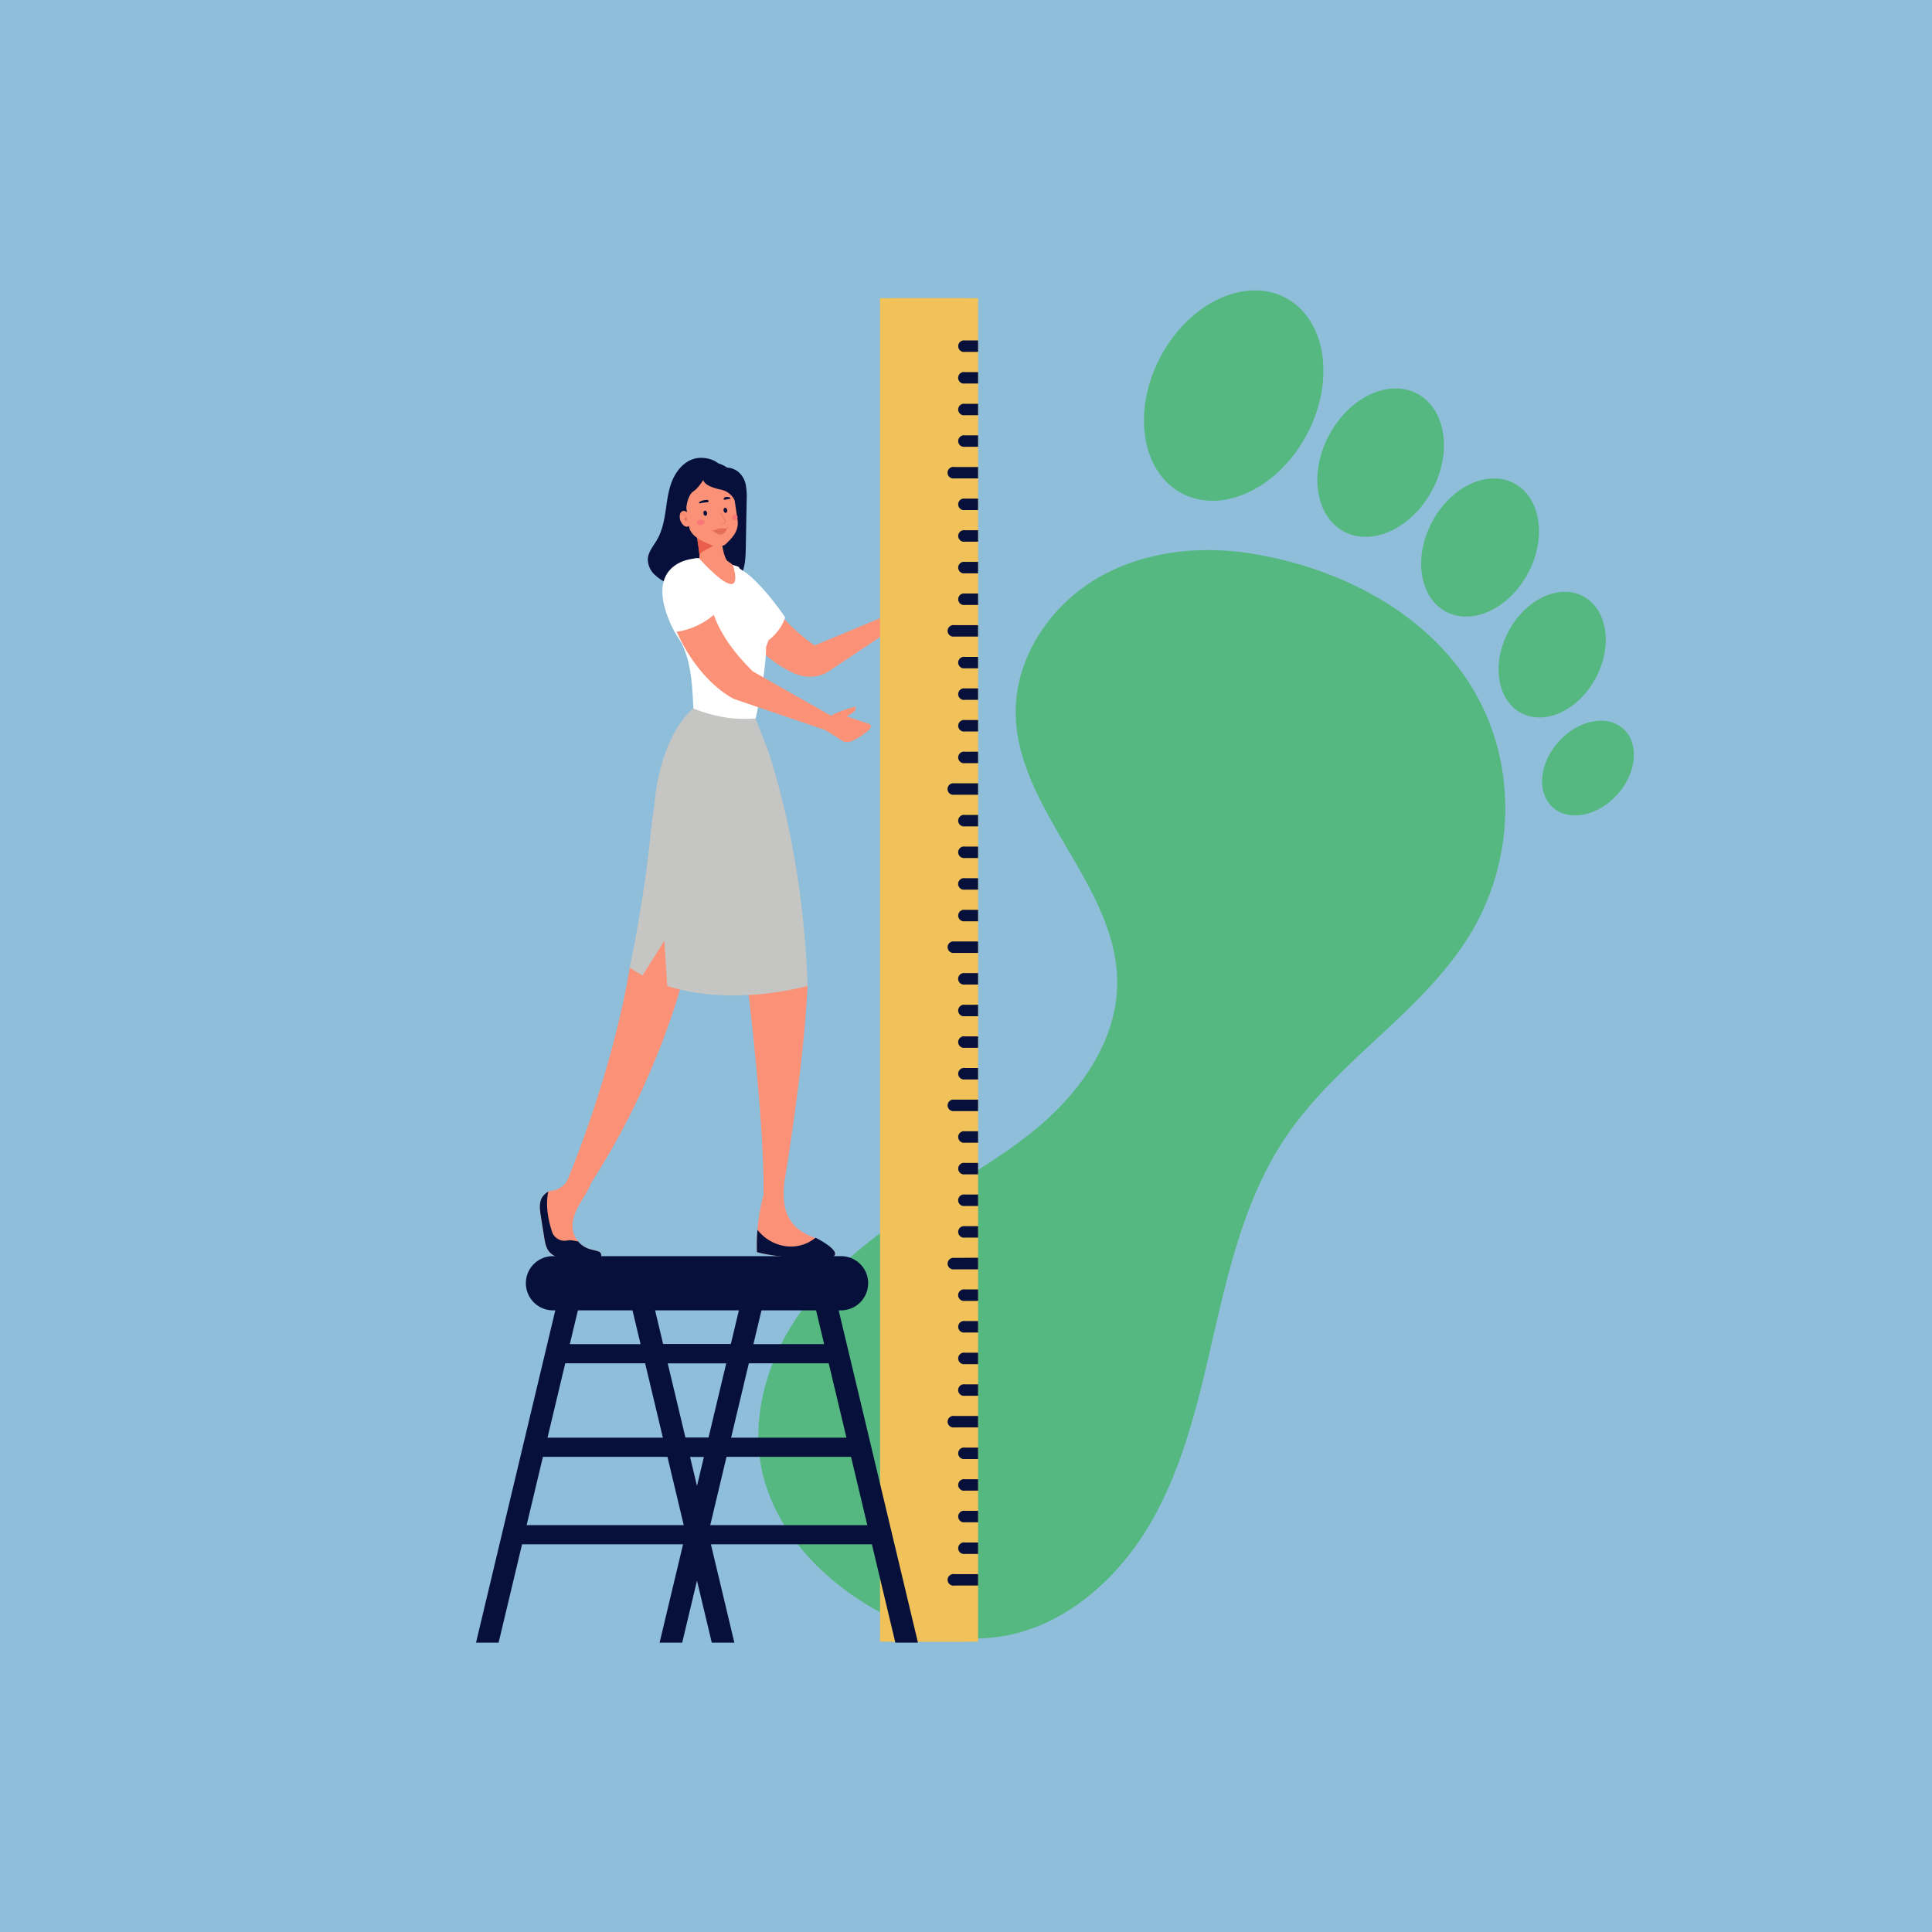 <svg xmlns="http://www.w3.org/2000/svg" viewBox="0 0 1000 1000"><defs><style>.cls-1{fill:#8fbeda;}.cls-2{fill:#06103a;}.cls-3{fill:#fb9278;}.cls-4{fill:#ea5f4c;}.cls-5,.cls-8{fill:none;stroke-linecap:round;stroke-linejoin:round;}.cls-5{stroke:#e56f5d;stroke-width:0.25px;}.cls-6{fill:#e56f5d;}.cls-7{fill:#fa7779;}.cls-8{stroke:#d54c38;stroke-width:0.1px;}.cls-9{fill:#c5c5c3;}.cls-10{fill:#fff;}.cls-11{fill:#e8f7f9;}.cls-12{fill:#ffa59d;}.cls-13{fill:#55b881;}.cls-14{fill:#f0c259;}</style></defs><g id="BG"><rect class="cls-1" width="1000" height="1000"/></g><g id="Layer_1" data-name="Layer 1"><path class="cls-2" d="M338.65,297.28a26.83,26.83,0,0,0,7.69,5.07c6.18,3,12.85,5.43,19.72,5.25s14-3.42,17.28-9.44c2.42-4.42,2.57-9.66,2.67-14.68q.23-12.28.47-24.58a33.52,33.52,0,0,0-.52-8.13,11.34,11.34,0,0,0-4.18-6.82c-1.82-1.28-4.45-2.28-6.56-1.73l-1.27.18-1-1.32c-2.83-3.67-9.41-4.92-13.88-3.57-5.11,1.55-8.88,6.05-11,11s-2.72,10.31-3.5,15.59-1.8,10.65-4.48,15.27c-1.79,3.13-4.39,6-4.76,9.59A11,11,0,0,0,338.65,297.28Z"/><path class="cls-3" d="M370.62,300.14l.95-.14c2.93-.43,8.93-4,8.46-7.23-5.88-.65-6.55-11.62-7.33-22.12a5.67,5.67,0,0,0-6.19-5l-.95.14c-2.93.43-5.88,4.67-5.41,7.87,1.22,9.62,3.93,17.5-.74,21.39.47,3.21,8.28,5.56,11.21,5.13"/><path class="cls-4" d="M373.26,276.59c.87,6-11.15,7.72-11.17,11.1l-1.37-10.15Z"/><path class="cls-3" d="M375.41,281.82c3-2.86,7.23-6.63,6.36-12.55l-1.88-12.79c-1.12-7.61-7.52-13-14.22-12l-.67.1c-6.7,1-11.27,8-10.15,15.62l1.82,12.35c.88,6,9.21,8.34,12.87,10.18,1,.5,5-.05,5.87-.87"/><path class="cls-2" d="M366,265.5c.11.74-.23,1.4-.75,1.47s-1-.45-1.15-1.19.23-1.39.76-1.47,1,.46,1.14,1.19"/><path class="cls-2" d="M376.42,264c.11.74-.23,1.4-.76,1.47s-1-.45-1.14-1.19.23-1.39.75-1.47,1,.46,1.15,1.19"/><path class="cls-2" d="M362.22,260.53A20.07,20.07,0,0,1,366,260c1.14-.09,1-1.26-.08-1.22a6.79,6.79,0,0,0-3.88,1.06c-.32.18-.21.86.19.72"/><path class="cls-2" d="M377.81,258.25a8.86,8.86,0,0,0-2.55.44c-.76.21-.91-1-.22-1.19a3.24,3.24,0,0,1,2.73,0c.24.09.33.77,0,.75"/><path class="cls-3" d="M352.43,270c1,2.12,2.77,3.19,4,2.38s1.53-3.17.58-5.29-2.78-3.19-4.05-2.39-1.53,3.17-.57,5.3"/><path class="cls-5" d="M355.35,268s-.66-2.7-2.84-1.75"/><path class="cls-6" d="M354.31,268.78c.05.49.36.87.71.84s.59-.45.55-.95-.36-.87-.7-.84-.6.45-.56.95"/><path class="cls-6" d="M376.22,273.51c-1,.26-2-.34-2.54-.15a3.53,3.53,0,0,1-1.47.21,5,5,0,0,0-1.1.34,17.2,17.2,0,0,1-2,.75s1.91,2.23,3.88,2c2.8-.26,3.22-3.2,3.22-3.2"/><path class="cls-7" d="M360.64,270.65c.12.77,1.12,1.26,2.25,1.09s1.95-.92,1.83-1.69-1.11-1.26-2.24-1.09-2,.92-1.84,1.69"/><path class="cls-7" d="M378.91,268a1.29,1.29,0,0,0,1.31,1.23,1.44,1.44,0,1,0-1.31-1.23"/><path class="cls-8" d="M376.59,273.21a9,9,0,0,1-3.06,1.73,14.43,14.43,0,0,1-5.14-.47"/><path class="cls-5" d="M373,265.21a39.32,39.32,0,0,0,2.05,3.81c.5.6.7,1.94-1.59,2.3"/><path class="cls-2" d="M380.88,260.49a10.18,10.18,0,0,0-7.52-7c-6-1.26-9.55-3.18-9.49-6l-.72-5.48s5.7-5.56,13.44.23c9.34,7,4.29,18.17,4.29,18.17"/><path class="cls-2" d="M364,248.5s-2.82,4.44-5,5.76c-3.26,1.94-3.81,8.9-3.81,8.9s-8.14-11.63-5.29-17.11c3.6-6.91,14.59-4.53,14.59-4.53Z"/><path class="cls-3" d="M379.63,319.86c11.64,18,24.82,25.66,31,28.48a23.86,23.86,0,0,0,6,1.77h.09a18,18,0,0,0,12.66-2.94C438.64,341,460.43,326.53,461,326l-.36-8.14-39,16.24c-13.84-9.86-20.88-19.21-24.43-25.84A37.76,37.76,0,0,1,379.63,319.86Z"/><path class="cls-3" d="M406.16,610.71s9.78-57.65,11.85-100.37c0,0-6.33-18.27-31.55-4.13,0,0,9.32,74.25,8.75,112.3C395.21,618.51,396.83,625.05,406.16,610.71Z"/><path class="cls-3" d="M294,610.08s22.64-53.28,32-109.27c0,0,8.18-14.72,27.41,6.16,0,0-12.74,51.7-47.44,105.31C305.92,612.28,293.79,620.49,294,610.08Z"/><path class="cls-3" d="M424.56,651.93h-.06c-1.22-.11-21.14-.91-31.62-3.55l-1.06-.29a91.47,91.47,0,0,1,.26-11.52,98.86,98.86,0,0,1,6-27.05,12.66,12.66,0,0,0,8,1.18c-.53,4.75-.78,9.61.29,14.28a19.31,19.31,0,0,0,7.94,12,26.76,26.76,0,0,0,7.69,3.73l.11,0,.15.06a1.91,1.91,0,0,1,.4.23l.05,0c.82.55,1.88,1.57,2.82,2.37a6.28,6.28,0,0,0,1.75,1.23,12.43,12.43,0,0,0,1.87.42C433,648,434.84,651.39,424.56,651.93Z"/><path class="cls-3" d="M279.93,629.36q.87,5.57,1.78,11.13c.41,2.57.87,5.29,2.52,7.33,2.35,2.91,6.44,3.65,10.17,4a92.28,92.28,0,0,0,14.87.07,2.13,2.13,0,0,0,.66-4.08l-.06,0c-1.68-.66-3.52-.87-5.23-1.47a12.41,12.41,0,0,1-4.92-3.24,6.2,6.2,0,0,1-.54-.61,12.31,12.31,0,0,1-2.65-5.6c-.8-4.4.82-8.88,3-12.81s4.82-7.58,6.44-11.74c-4.09,0-8.29-.34-11.95-2.2-1.51,3-2.78,4.15-5.93,5.62-.71.33-3.61.67-4.25,1a8.85,8.85,0,0,0-3,2.67C278.93,622.26,279.39,626,279.93,629.36Z"/><path class="cls-9" d="M418,510.33h0a155.07,155.07,0,0,1-34.18,4.83,124.11,124.11,0,0,1-26.62-1.86c-10.84-2-21.71-5.84-31.26-12.5v0c6.42-30.9,9.64-57.14,10.7-68,.27-2.62.56-5.25.89-7.87s.66-5,1.06-7.5h0c2.67-30.86,14.12-44.87,18.56-49.21l1.76-1.56,5.24-2.17,7.7,2.31,17.85.42,1.69,5.5L397.72,389l0,.06C409.71,426.2,416.62,468.26,418,510.33Z"/><path class="cls-10" d="M382.88,294.53l1.57,8.09,6.44,33c.75-.35,1.47-.7,2.14-1.07,11.36-6.16,13.33-15.06,13.33-15.06-9.58-13.91-17.83-21.69-21.59-23.94a17.94,17.94,0,0,0-1.82-1h0Z"/><path class="cls-10" d="M347.69,324.17a53.36,53.36,0,0,0,4,6.92c.37.52.7,1.09,1,1.7,5.24,10.27,5.65,22.76,6.19,33.91a77,77,0,0,0,18.54,4.93,72.05,72.05,0,0,0,13.73.22h0c3-14,5.33-27.52,5.38-37a0,0,0,0,0,0-.05,20,20,0,0,0-1.93-19.51c-3-13.12-8.87-18.94-12-21.25a9.09,9.09,0,0,0-.89-.59c-.38-.22-.79-.43-1.19-.65h0l-.07,0h0a.36.36,0,0,1-.11,0,26.92,26.92,0,0,0-4-.93c-5-.75-9.22-2.55-14.3-2.87h-.3a12.79,12.79,0,0,0-2.9.2h0c-.07,0-.26,0-.55.07-1.85.24-7.83,1.35-11.79,6C342.39,300,340.49,308.68,347.69,324.17Z"/><path class="cls-2" d="M279.93,629.36q.87,5.57,1.78,11.13c.41,2.57.87,5.29,2.52,7.33,2.35,2.91,6.44,3.65,10.17,4a92.28,92.28,0,0,0,14.87.07,2.13,2.13,0,0,0,.66-4.08l-.06,0c-1.68-.66-3.52-.87-5.23-1.47a12.41,12.41,0,0,1-4.92-3.24,6.2,6.2,0,0,1-.54-.61c-.65.17-3.11-.88-5.57-.42a6.83,6.83,0,0,1-7.84-4.38c0-.13-.09-.26-.13-.39-2.05-6.52-3.34-13.81-1.85-20.49a8.85,8.85,0,0,0-3,2.67C278.93,622.26,279.39,626,279.93,629.36Z"/><path class="cls-2" d="M424.56,651.93h-.06c-1.22-.11-21.14-.91-31.62-3.55l-1.06-.29a91.47,91.47,0,0,1,.26-11.52,22.37,22.37,0,0,0,13.17,8.21,20.09,20.09,0,0,0,16.83-4.09l.11,0,.15.06a1.91,1.91,0,0,1,.4.23l.05,0a45.12,45.12,0,0,1,6.44,4C433,648,434.84,651.39,424.56,651.93Z"/><path class="cls-10" d="M358.28,289.18l1.41,1.58c1.93,2.19,11.88,13.15,17.71,14.22a4.63,4.63,0,0,0,4.49-1.36,5.53,5.53,0,0,0,1.34-3.09,18.4,18.4,0,0,0-.62-6.49c-.05-.18-.09-.37-.14-.57a18.4,18.4,0,0,0-1.94-.68h0a.12.12,0,0,0-.06,0h0l-.11,0a25.54,25.54,0,0,0-4-.92c-5-.76-9.21-2.56-14.29-2.87h-.3a14.05,14.05,0,0,0-2.9.19h0Z"/><path class="cls-3" d="M371.25,298.24a94.84,94.84,0,0,1-8-7.72c-.91-1-1.46-1.6-1.46-1.6a8.53,8.53,0,0,1,1.8-1.1c6.93-3.1,15.75,4.61,15.75,4.61a38.72,38.72,0,0,1,1,4.06C381.79,305.25,376.54,302.65,371.25,298.24Z"/><path class="cls-3" d="M350.28,327c11.94,26.7,29.65,34.79,29.65,34.79l51.44,17.53,3.42-6.18L389.66,347.5c-12.18-11.87-17.7-22.17-20.2-29.27A37.9,37.9,0,0,1,350.28,327Z"/><path class="cls-11" d="M418,510.33h0Z"/><path class="cls-3" d="M345.37,510.33l-1.5-23.41-14.14,22.54S341,517.88,345.37,510.33Z"/><path class="cls-12" d="M422.34,640.8a1.91,1.91,0,0,1,.4.23c-.24-.14-.44-.23-.55-.29Z"/><path class="cls-3" d="M449.53,378a34.17,34.17,0,0,1-7.45,5,7.47,7.47,0,0,1-4.64,1,8.28,8.28,0,0,1-3.19-1.66c-1.53-1.1-5.8-3.59-7.34-4.7l2.63-6.81c3.07-2.11,9.28-4,12.82-5a.48.48,0,0,1,.61.51c-.23,1.81-1.1,2.46-4.76,4.45l11.22,3.79a2.22,2.22,0,0,1,1.08.6C451.22,376,450.36,377.24,449.53,378Z"/><path class="cls-13" d="M763.79,478.62a126,126,0,0,0,12.59-86.37c-13.09-60.64-69-95.65-127.19-105.49-27.61-4.67-57.18-1.58-81.33,12.6S526,339.74,525.72,367.74c-.42,50.92,52.88,90.4,52.54,141.32-.19,28.56-17.84,54.46-39.49,73.09s-47.42,31.69-71.13,47.61c-22.29,15-43.13,32.89-57.44,55.6s-21.55,50.73-15.56,76.9c6,26.37,24.84,48.44,47.1,63.8,21,14.51,46.48,24,71.89,21.54,35.31-3.47,65.08-29.67,82.61-60.51s25-66.21,33-100.79,17-69.81,37.13-99C694,547,740.29,521.42,763.79,478.62Z"/><ellipse class="cls-13" cx="638.52" cy="204.71" rx="57.29" ry="42.89" transform="translate(158.04 672.43) rotate(-62)"/><ellipse class="cls-13" cx="714.56" cy="239.42" rx="40.41" ry="30.25" transform="translate(167.75 757.98) rotate(-62)"/><ellipse class="cls-13" cx="766.05" cy="283.35" rx="37.61" ry="28.16" transform="translate(156.26 826.75) rotate(-62)"/><ellipse class="cls-13" cx="803.36" cy="338.79" rx="34.21" ry="25.61" transform="translate(127.11 889.11) rotate(-62)"/><ellipse class="cls-13" cx="821.97" cy="397.59" rx="27.33" ry="20.46" transform="translate(-22.8 744.12) rotate(-48.12)"/><rect class="cls-14" x="455.51" y="154.35" width="44.51" height="695.38"/><rect class="cls-14" x="461.73" y="154.35" width="44.51" height="695.38"/><path class="cls-2" d="M506.24,176.22v5.91h-6.76a3,3,0,1,1,0-5.91Z"/><path class="cls-2" d="M506.24,192.6v5.9h-6.76a3,3,0,1,1,0-5.9Z"/><path class="cls-2" d="M506.24,209v5.91h-6.76a3,3,0,1,1,0-5.91Z"/><path class="cls-2" d="M506.24,225.34v5.91h-6.76a3,3,0,1,1,0-5.91Z"/><path class="cls-2" d="M506.24,241.72v5.9H494a3,3,0,1,1,0-5.9Z"/><path class="cls-2" d="M506.24,258.09V264h-6.76a3,3,0,1,1,0-5.91Z"/><path class="cls-2" d="M506.24,274.46v5.91h-6.76a3,3,0,1,1,0-5.91Z"/><path class="cls-2" d="M506.24,290.83v5.91h-6.76a3,3,0,1,1,0-5.91Z"/><path class="cls-2" d="M506.24,307.21v5.91h-6.76a3,3,0,1,1,0-5.91Z"/><path class="cls-2" d="M506.24,323.58v5.91H494a3,3,0,1,1,0-5.91Z"/><path class="cls-2" d="M506.24,340v5.91h-6.76a3,3,0,1,1,0-5.91Z"/><path class="cls-2" d="M506.24,356.33v5.91h-6.76a3,3,0,1,1,0-5.91Z"/><path class="cls-2" d="M506.24,372.7v5.91h-6.76a3,3,0,1,1,0-5.91Z"/><path class="cls-2" d="M506.24,389.07V395h-6.76a3,3,0,1,1,0-5.91Z"/><path class="cls-2" d="M506.24,405.45v5.9H494a3,3,0,1,1,0-5.9Z"/><path class="cls-2" d="M506.24,421.82v5.91h-6.76a3,3,0,1,1,0-5.91Z"/><path class="cls-2" d="M506.24,438.19v5.91h-6.76a3,3,0,1,1,0-5.91Z"/><path class="cls-2" d="M506.24,454.57v5.9h-6.76a3,3,0,1,1,0-5.9Z"/><path class="cls-2" d="M506.24,470.94v5.91h-6.76a3,3,0,1,1,0-5.91Z"/><path class="cls-2" d="M506.24,487.31v5.91H494a3,3,0,1,1,0-5.91Z"/><path class="cls-2" d="M506.24,503.69v5.9h-6.76a3,3,0,1,1,0-5.9Z"/><path class="cls-2" d="M506.24,520.06V526h-6.76a3,3,0,1,1,0-5.91Z"/><path class="cls-2" d="M506.24,536.43v5.91h-6.76a3,3,0,1,1,0-5.91Z"/><path class="cls-2" d="M506.24,552.8v5.91h-6.76a3,3,0,1,1,0-5.91Z"/><path class="cls-2" d="M506.24,569.18v5.91H494a3,3,0,1,1,0-5.91Z"/><path class="cls-2" d="M506.24,585.55v5.91h-6.76a3,3,0,1,1,0-5.91Z"/><path class="cls-2" d="M506.24,601.92v5.91h-6.76a3,3,0,1,1,0-5.91Z"/><path class="cls-2" d="M506.24,618.3v5.9h-6.76a3,3,0,1,1,0-5.9Z"/><path class="cls-2" d="M506.24,634.67v5.91h-6.76a3,3,0,1,1,0-5.91Z"/><path class="cls-2" d="M506.24,651V657H494a3,3,0,1,1,0-5.91Z"/><path class="cls-2" d="M506.24,667.42v5.9h-6.76a3,3,0,1,1,0-5.9Z"/><path class="cls-2" d="M506.24,683.79v5.91h-6.76a3,3,0,1,1,0-5.91Z"/><path class="cls-2" d="M506.24,700.16v5.91h-6.76a3,3,0,1,1,0-5.91Z"/><path class="cls-2" d="M506.24,716.54v5.9h-6.76a3,3,0,1,1,0-5.9Z"/><path class="cls-2" d="M506.24,732.91v5.91H494a3,3,0,1,1,0-5.91Z"/><path class="cls-2" d="M506.24,749.28v5.91h-6.76a3,3,0,1,1,0-5.91Z"/><path class="cls-2" d="M506.24,765.65v5.91h-6.76a3,3,0,1,1,0-5.91Z"/><path class="cls-2" d="M506.24,782v5.91h-6.76a3,3,0,1,1,0-5.91Z"/><path class="cls-2" d="M506.24,798.4v5.91h-6.76a3,3,0,1,1,0-5.91Z"/><path class="cls-2" d="M506.24,814.77v5.91H494a3,3,0,1,1,0-5.91Z"/><polygon class="cls-2" points="463.44 850.25 475.14 850.25 431.94 669.18 420.24 669.18 463.44 850.25"/><polygon class="cls-2" points="368.42 850.25 380.11 850.25 336.91 669.18 325.22 669.18 368.42 850.25"/><rect class="cls-2" x="338.45" y="695.72" width="98.8" height="9.92"/><rect class="cls-2" x="347.3" y="744.14" width="98.8" height="9.92"/><rect class="cls-2" x="360.5" y="789.41" width="98.8" height="9.92"/><polygon class="cls-2" points="258.07 850.25 246.38 850.25 289.58 669.18 301.27 669.18 258.07 850.25"/><polygon class="cls-2" points="353.1 850.25 341.4 850.25 384.6 669.18 396.3 669.18 353.1 850.25"/><rect class="cls-2" x="284.26" y="695.72" width="98.8" height="9.92"/><rect class="cls-2" x="275.42" y="744.14" width="98.8" height="9.92"/><rect class="cls-2" x="262.21" y="789.41" width="98.8" height="9.92"/><path class="cls-2" d="M435.3,678.24H286.24a14.06,14.06,0,0,1-14.05-14.06h0a14,14,0,0,1,14.05-14H435.3a14,14,0,0,1,14.05,14h0A14.06,14.06,0,0,1,435.3,678.24Z"/></g></svg>